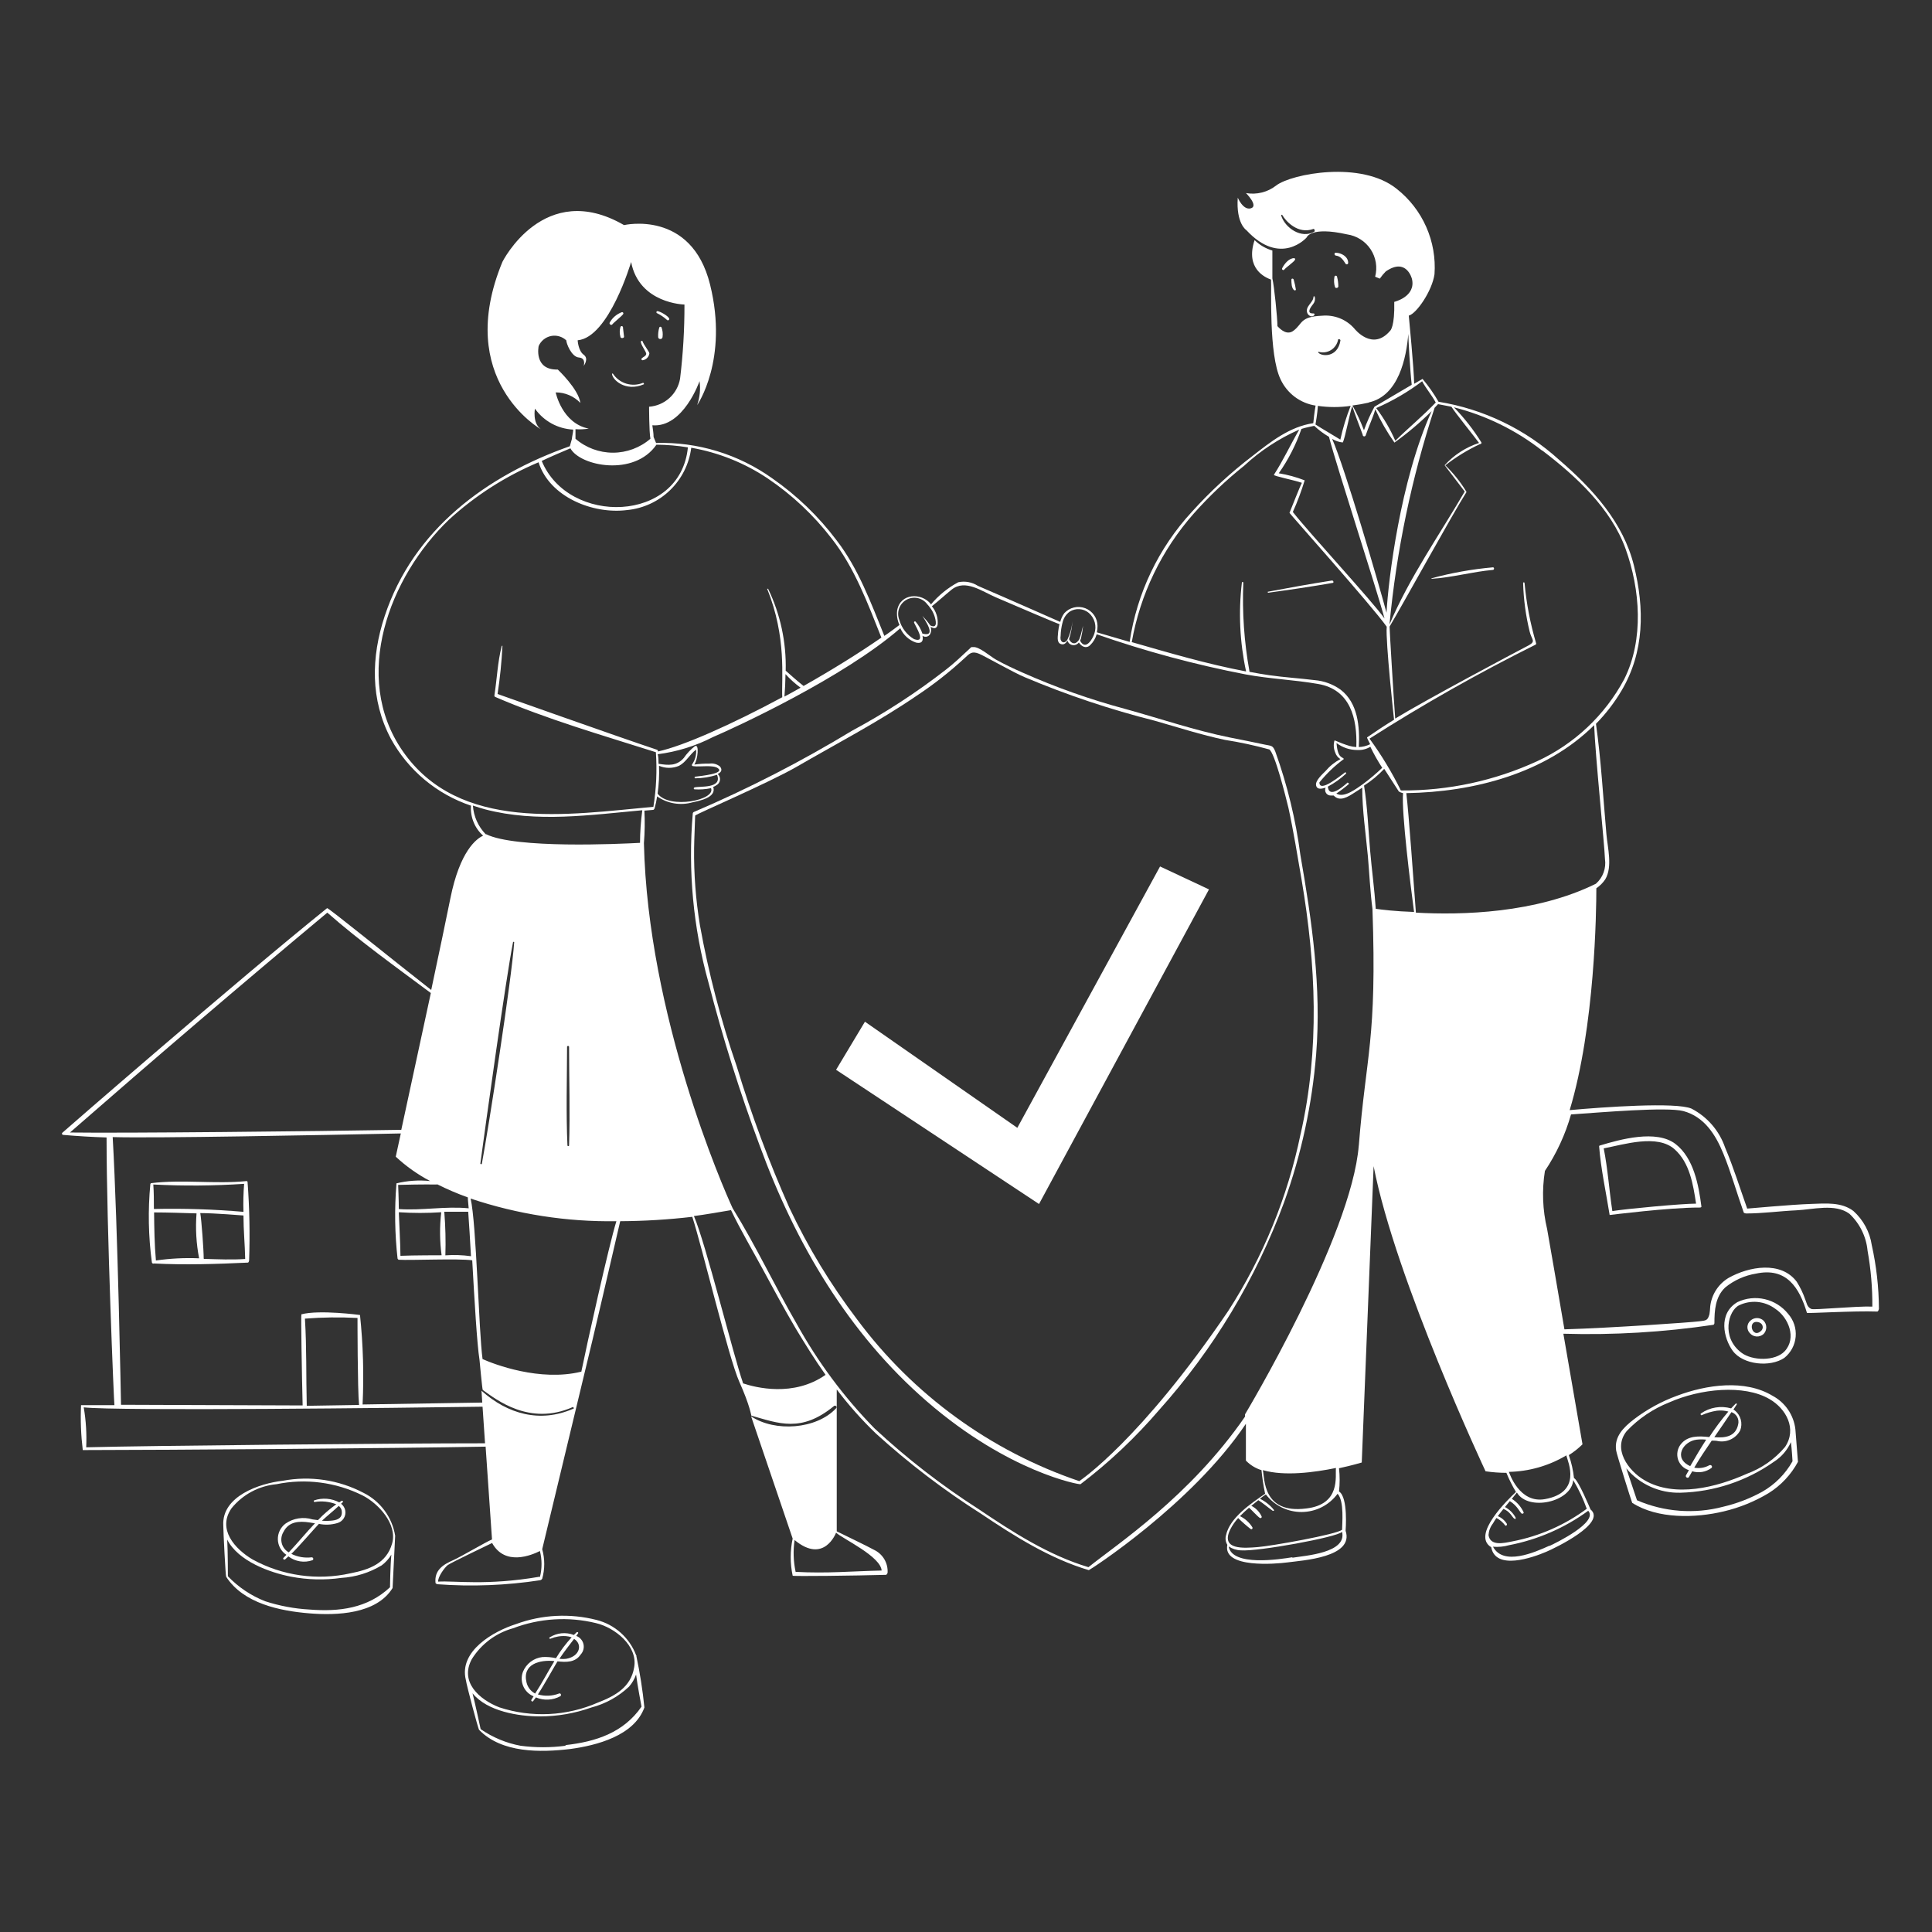 <svg width="113" height="113" viewBox="0 0 113 113" fill="none" xmlns="http://www.w3.org/2000/svg">
    <rect x="0" y="0" width="113" height="113" fill="#333333" stroke="none"/>
    <path d="M76.896 17.354C76.893 17.346 76.888 17.34 76.882 17.336C76.875 17.331 76.868 17.329 76.86 17.329C76.852 17.329 76.844 17.331 76.838 17.336C76.832 17.34 76.826 17.346 76.824 17.354C76.824 17.7 76.32 17.913 76.46 18.304C76.522 18.472 76.751 18.589 76.879 18.422C76.884 18.413 76.887 18.404 76.887 18.395C76.888 18.385 76.886 18.376 76.882 18.367C76.878 18.359 76.873 18.351 76.865 18.345C76.858 18.339 76.85 18.334 76.84 18.332H76.779C76.51 18.332 76.51 18.142 76.812 17.773C76.858 17.715 76.89 17.646 76.904 17.573C76.919 17.501 76.916 17.425 76.896 17.354ZM78.082 16.789C78.115 16.878 78.261 16.851 78.277 16.761C78.277 16.572 78.253 16.384 78.205 16.202C78.205 16.181 78.196 16.161 78.182 16.147C78.167 16.132 78.147 16.124 78.126 16.124C78.106 16.124 78.086 16.132 78.071 16.147C78.056 16.161 78.048 16.181 78.048 16.202C78.011 16.398 78.023 16.599 78.082 16.789ZM75.532 16.358C75.532 16.532 75.532 16.873 75.705 16.979C75.714 16.984 75.723 16.986 75.732 16.987C75.742 16.987 75.751 16.985 75.76 16.982C75.768 16.978 75.776 16.972 75.782 16.965C75.788 16.958 75.793 16.949 75.795 16.94C75.767 16.751 75.726 16.564 75.672 16.381C75.661 16.275 75.532 16.269 75.532 16.358ZM74.995 15.682C74.985 15.699 74.982 15.72 74.986 15.739C74.991 15.758 75.003 15.775 75.02 15.785C75.037 15.796 75.058 15.799 75.077 15.794C75.097 15.79 75.114 15.777 75.124 15.76C75.208 15.648 75.683 15.319 75.739 15.201C75.746 15.192 75.751 15.182 75.752 15.17C75.754 15.159 75.752 15.147 75.748 15.137C75.743 15.127 75.736 15.117 75.726 15.111C75.717 15.105 75.706 15.101 75.694 15.1C75.387 15.095 75.118 15.441 74.995 15.682ZM78.138 14.95C78.417 14.983 78.562 15.207 78.697 15.419C78.706 15.435 78.721 15.448 78.738 15.455C78.755 15.462 78.775 15.463 78.793 15.458C78.811 15.453 78.826 15.442 78.837 15.427C78.848 15.412 78.854 15.393 78.853 15.374C78.853 15.011 78.456 14.787 78.126 14.782C78.026 14.776 78.031 14.938 78.138 14.95ZM83.729 33.854C84.931 33.781 86.111 33.44 87.313 33.334C87.408 33.334 87.408 33.172 87.313 33.183C86.1 33.29 84.898 33.505 83.723 33.826L83.729 33.854ZM77.942 34.094C78.031 34.094 77.992 33.943 77.903 33.954C76.656 34.15 75.403 34.374 74.162 34.609C74.129 34.609 74.162 34.67 74.162 34.67C75.431 34.497 76.695 34.312 77.942 34.094ZM59.502 65.965L50.589 59.758L48.901 62.571L60.771 70.421L70.712 52.02L67.85 50.678L59.502 65.965Z" fill="white"/>
    <path d="M74.593 43.963C74.442 43.583 74.369 43.633 73.966 43.549C73.301 43.404 72.63 43.275 71.959 43.141C69.879 42.722 67.838 42.023 65.809 41.464C63.756 40.913 61.751 40.203 59.809 39.339C59.25 39.093 58.736 38.852 58.221 38.562C57.914 38.383 57.276 37.824 56.935 37.846C56.74 37.846 56.835 37.846 56.611 38.036C56.192 38.427 55.783 38.813 55.342 39.154C53.614 40.5 51.775 41.697 49.846 42.733C46.878 44.532 43.788 46.12 40.597 47.485C40.575 47.491 40.556 47.505 40.541 47.523C40.527 47.541 40.52 47.563 40.519 47.586C40.233 50.906 40.543 54.25 41.436 57.46C42.27 60.697 43.272 63.889 44.439 67.021C46.519 72.708 49.622 77.992 54.212 81.967C59.004 86.121 63.158 86.848 63.197 86.809C64.879 85.529 66.419 84.075 67.794 82.47C70.978 78.918 73.46 74.793 75.107 70.315C76.111 67.525 76.741 64.615 76.98 61.659C77.293 57.745 76.734 53.882 76.058 50.007C75.787 47.946 75.296 45.919 74.593 43.963ZM76.069 66.328C75.312 70.01 73.876 73.52 71.836 76.678C66.698 84.248 63.181 86.591 63.125 86.63C57.933 84.871 53.4 81.57 50.131 77.17C48.586 75.139 47.26 72.952 46.172 70.645C44.973 67.953 43.944 65.189 43.091 62.37C42.163 59.678 41.443 56.919 40.938 54.117C40.694 52.627 40.579 51.119 40.597 49.61C40.597 49.252 40.664 47.698 40.659 47.703C40.715 47.608 44.825 45.853 46.558 44.869C48.912 43.504 51.349 42.241 53.608 40.697C54.598 40.043 55.533 39.31 56.404 38.506C56.717 38.215 56.84 38.064 57.265 38.237C57.562 38.355 59.317 39.356 59.932 39.607C62.402 40.649 64.948 41.501 67.548 42.157C68.906 42.543 70.265 42.984 71.646 43.275C72.521 43.412 73.387 43.598 74.24 43.834C74.559 44.035 75.197 46.58 75.359 47.251C75.661 48.637 75.884 50.046 76.125 51.433C76.969 56.42 77.198 61.357 76.069 66.339V66.328ZM37.533 20.96C37.525 20.97 37.519 20.981 37.517 20.993C37.515 21.006 37.516 21.018 37.521 21.03C37.526 21.042 37.533 21.052 37.544 21.059C37.554 21.067 37.566 21.071 37.578 21.072C37.68 21.059 37.776 21.013 37.848 20.94C37.921 20.867 37.968 20.772 37.981 20.669C37.981 20.574 37.64 20.155 37.584 19.965C37.58 19.955 37.574 19.947 37.565 19.94C37.557 19.934 37.547 19.931 37.536 19.931C37.526 19.931 37.516 19.934 37.507 19.94C37.498 19.947 37.492 19.955 37.489 19.965C37.438 20.127 37.819 20.585 37.796 20.709C37.774 20.831 37.617 20.876 37.533 20.96ZM38.562 19.149C38.509 19.33 38.486 19.519 38.495 19.708C38.495 19.87 38.747 19.87 38.752 19.708C38.778 19.519 38.757 19.327 38.691 19.149C38.685 19.137 38.675 19.127 38.664 19.12C38.653 19.113 38.64 19.11 38.627 19.11C38.613 19.11 38.6 19.113 38.589 19.12C38.578 19.127 38.568 19.137 38.562 19.149ZM36.286 19.132C36.235 19.314 36.235 19.508 36.286 19.691C36.286 19.808 36.51 19.792 36.499 19.691C36.488 19.59 36.46 19.344 36.438 19.171C36.443 19.151 36.44 19.13 36.429 19.112C36.419 19.094 36.402 19.081 36.382 19.076C36.361 19.071 36.34 19.074 36.322 19.084C36.305 19.095 36.292 19.112 36.286 19.132ZM35.811 18.975C35.901 18.858 36.37 18.489 36.438 18.383C36.449 18.372 36.456 18.357 36.459 18.341C36.461 18.326 36.458 18.309 36.451 18.296C36.443 18.282 36.431 18.27 36.417 18.264C36.402 18.258 36.386 18.256 36.37 18.259C36.072 18.369 35.822 18.581 35.666 18.858C35.604 18.947 35.744 19.053 35.811 18.975ZM38.45 18.327C38.654 18.429 38.842 18.559 39.01 18.712C39.02 18.724 39.035 18.731 39.05 18.734C39.065 18.738 39.081 18.736 39.096 18.73C39.11 18.724 39.122 18.714 39.131 18.701C39.139 18.688 39.144 18.672 39.144 18.657C39.144 18.511 38.584 18.187 38.434 18.198C38.42 18.204 38.408 18.214 38.401 18.226C38.394 18.239 38.391 18.254 38.392 18.269C38.394 18.284 38.401 18.297 38.412 18.308C38.422 18.318 38.436 18.325 38.45 18.327ZM35.845 21.849H35.794C35.794 22.207 36.588 22.934 37.645 22.481C37.696 22.481 37.645 22.375 37.606 22.392C37.295 22.521 36.949 22.537 36.627 22.438C36.306 22.339 36.029 22.131 35.845 21.849ZM14.424 69.079C12.574 69.264 10.678 68.973 8.833 69.202C8.833 69.202 8.794 69.236 8.794 69.252C8.648 70.777 8.678 72.314 8.883 73.832C8.885 73.846 8.889 73.859 8.897 73.871C8.904 73.882 8.915 73.892 8.927 73.898C8.939 73.905 8.953 73.909 8.967 73.909C8.981 73.909 8.994 73.905 9.006 73.899C10.807 73.994 12.691 73.932 14.497 73.848C14.547 73.848 14.57 73.737 14.57 73.725C14.624 72.198 14.594 70.67 14.48 69.146C14.481 69.138 14.48 69.13 14.478 69.122C14.476 69.114 14.472 69.107 14.466 69.101C14.461 69.095 14.455 69.09 14.448 69.086C14.44 69.082 14.432 69.08 14.424 69.079ZM9.001 70.695C9.001 70.225 9.001 69.756 8.967 69.28C10.737 69.371 12.511 69.358 14.279 69.241C14.235 69.786 14.222 70.333 14.24 70.879C12.498 70.729 10.749 70.673 9.001 70.712V70.695ZM9.118 73.709C9.034 72.775 9.023 71.847 9.012 70.913C9.84 70.913 10.689 70.947 11.495 70.969C11.427 71.848 11.478 72.731 11.646 73.597C10.801 73.561 9.955 73.604 9.118 73.725V73.709ZM11.914 73.614C11.914 73.116 11.785 71.338 11.713 70.952C12.546 70.952 14.234 71.092 14.24 71.092C14.24 71.942 14.324 72.797 14.341 73.636C13.563 73.692 12.742 73.653 11.931 73.63L11.914 73.614Z" fill="white"/>
    <path d="M109.477 72.825C109.362 72.055 108.982 71.35 108.403 70.829C107.705 70.298 106.776 70.387 105.954 70.415C104.724 70.454 102.191 70.695 102.191 70.689C101.767 69.498 101.392 68.279 100.9 67.122C100.562 66.137 99.857 65.32 98.932 64.841C98.026 64.449 93.777 64.751 91.808 64.93C93.29 60.032 93.368 53.261 93.368 51.953C93.574 51.815 93.75 51.638 93.888 51.433C94.33 50.7 94.023 49.571 93.956 48.782C93.765 46.641 93.648 44.466 93.346 42.336C93.917 41.755 94.417 41.107 94.833 40.407C96.186 38.131 96.192 35.598 95.566 33.077C94.939 30.555 93.173 28.603 91.188 26.892C89.216 25.102 86.766 23.923 84.137 23.498C83.867 23.026 83.554 22.579 83.203 22.162L82.711 22.447C82.711 21.692 82.398 18.461 82.398 18.461C82.857 18.338 83.763 17.013 83.902 16.04C83.969 15.092 83.803 14.142 83.419 13.273C83.036 12.403 82.445 11.641 81.699 11.052C79.63 9.375 75.549 10.163 74.649 10.845C74.401 11.04 74.116 11.181 73.81 11.258C73.505 11.335 73.186 11.347 72.876 11.293C72.876 11.293 73.625 12.042 73.167 12.182C72.709 12.322 72.395 11.561 72.395 11.561C72.289 13.082 72.899 13.462 72.899 13.462C74.906 15.62 76.421 13.893 76.421 13.893C76.421 13.893 76.628 13.222 78.786 13.708C79.064 13.748 79.331 13.846 79.568 13.996C79.805 14.146 80.008 14.344 80.164 14.578C80.319 14.812 80.423 15.076 80.469 15.353C80.515 15.63 80.501 15.914 80.43 16.185L80.704 16.297C80.807 16.147 80.923 16.007 81.051 15.877C82.27 15.033 82.583 16.314 82.583 16.314C82.829 17.354 81.548 17.656 81.548 17.656C81.582 19.098 81.319 19.333 81.319 19.333C80.279 20.58 79.222 19.227 79.222 19.227C78.989 18.958 78.695 18.748 78.364 18.616C78.033 18.484 77.676 18.433 77.321 18.466C76.002 18.522 76.203 18.942 75.644 19.35C75.292 19.607 74.934 19.316 74.716 19.076C74.716 18.601 74.526 16.739 74.419 16.28V14.653C74.028 14.539 73.671 14.329 73.379 14.044C72.82 15.721 74.011 16.235 74.341 16.353C74.38 16.862 74.196 20.736 74.9 22.19C75.089 22.594 75.374 22.946 75.731 23.213C76.088 23.48 76.506 23.655 76.947 23.722C76.885 24.052 76.824 24.6 76.812 24.751C75.437 24.952 74.324 25.836 73.256 26.669C71.975 27.648 70.787 28.743 69.706 29.94C67.759 32.053 66.493 34.702 66.072 37.544L64.154 36.985C64.181 36.862 64.195 36.736 64.193 36.61C64.191 36.385 64.122 36.166 63.993 35.981C63.865 35.796 63.684 35.654 63.474 35.574C63.264 35.494 63.034 35.479 62.815 35.531C62.596 35.583 62.398 35.7 62.247 35.867C62.137 36.019 62.057 36.192 62.012 36.375C62.012 36.375 58.803 34.955 57.198 34.267C56.858 34.047 56.443 33.97 56.046 34.055C55.432 34.384 54.887 34.828 54.442 35.363V35.33C53.883 34.642 52.652 34.698 52.474 35.699C52.439 35.991 52.485 36.287 52.608 36.554C52.328 36.761 52.048 36.979 51.724 37.192C50.941 35.257 50.198 33.239 48.929 31.6C47.874 30.198 46.602 28.973 45.16 27.972C43.183 26.563 40.799 25.838 38.372 25.908L38.227 25.556C38.227 25.327 38.182 25.098 38.154 24.874C39.971 25.025 40.916 22.291 40.916 22.291C40.98 22.763 40.932 23.244 40.776 23.694C40.776 23.694 42.622 21.044 41.531 16.644C40.441 12.243 36.499 13.166 36.499 13.166C31.819 10.454 29.387 15.313 29.387 15.313C26.535 22.212 31.623 25.098 31.623 25.098C31.131 24.729 31.288 23.901 31.288 23.901C31.543 24.262 31.877 24.559 32.265 24.772C32.652 24.984 33.083 25.105 33.525 25.126C33.525 25.299 33.463 25.489 33.446 25.685L33.329 26.099C28.459 27.815 24.17 30.974 22.498 36.04C21.704 38.438 21.654 40.932 22.862 43.208C23.877 45.055 25.549 46.452 27.547 47.122C27.523 47.449 27.575 47.778 27.698 48.082C27.821 48.387 28.012 48.659 28.258 48.877C27.877 49.051 26.899 49.755 26.34 52.551C26.11 53.703 25.685 55.716 25.221 57.902C22.778 55.99 19.188 53.071 19.132 53.116C13.888 57.337 3.65 66.239 3.65 66.25C3.639 66.259 3.631 66.271 3.627 66.285C3.622 66.299 3.622 66.313 3.627 66.327C3.631 66.341 3.639 66.353 3.65 66.362C3.661 66.371 3.675 66.377 3.689 66.378C4.533 66.451 5.367 66.501 6.233 66.529C6.233 71.724 6.669 82.185 6.692 82.185H4.74C4.701 83.062 4.735 83.941 4.841 84.813C8.699 84.813 23.231 84.712 28.403 84.612C28.571 87.077 28.777 90.041 28.777 90.041C28.436 90.175 26.971 91.047 26.513 91.249C25.898 91.517 25.395 91.847 25.473 92.591C25.499 92.62 25.532 92.643 25.568 92.658C27.583 92.809 29.609 92.73 31.607 92.423C31.651 92.408 31.689 92.379 31.713 92.339C31.872 91.774 31.872 91.176 31.713 90.611L34.212 80.211C34.581 78.741 35.94 72.876 36.275 71.427C37.684 71.419 39.092 71.333 40.491 71.17C41.05 72.881 42.616 79.423 43.242 80.821C43.868 82.219 43.935 82.794 43.947 82.8C45.54 83.247 46.86 83.812 48.772 82.241C48.789 82.224 48.812 82.214 48.836 82.214C48.86 82.214 48.884 82.224 48.901 82.241C48.918 82.258 48.927 82.281 48.927 82.305C48.927 82.329 48.918 82.353 48.901 82.37C47.749 83.605 45.317 83.767 43.93 82.839L46.362 89.99C46.209 90.706 46.209 91.445 46.362 92.16C46.362 92.205 50.019 92.16 51.814 92.11C51.87 92.11 51.914 91.998 51.914 91.987C51.931 91.709 51.863 91.432 51.721 91.193C51.578 90.954 51.367 90.763 51.115 90.645C50.791 90.46 49.331 89.761 48.94 89.566V81.268C49.638 82.187 50.406 83.051 51.238 83.851C53.15 85.588 55.208 87.158 57.388 88.542C59.345 89.856 61.408 91.159 63.684 91.836C63.729 91.836 69.7 88 72.871 83.275V85.428C73.123 85.688 73.436 85.88 73.782 85.987C73.827 86.451 73.898 86.912 73.995 87.368C73.178 87.927 71.92 88.777 71.708 89.795C71.681 89.888 71.674 89.986 71.688 90.083C71.701 90.179 71.735 90.271 71.786 90.354C71.495 91.746 74.632 91.472 75.303 91.383C76.175 91.265 79.217 91.092 78.702 89.532C78.702 89.532 78.865 87.575 78.317 87.234C78.367 86.782 78.367 86.327 78.317 85.875C79.099 85.707 79.647 85.54 79.647 85.54L80.341 68.207C81.632 74.86 86.888 86.054 86.888 86.054C87.292 86.113 87.699 86.143 88.107 86.144C88.265 86.53 88.452 86.904 88.666 87.262C88.236 87.67 86.033 89.772 87.218 90.494C87.475 91.869 89.639 91.103 90.439 90.762C90.942 90.55 93.995 89.085 93.027 88.285C93.027 88.285 92.306 86.546 92.06 86.451C92.012 85.994 91.911 85.543 91.758 85.109C92.047 84.928 92.315 84.716 92.558 84.477C92.558 84.477 91.999 81.251 91.439 78.008C94.37 78.093 97.301 77.919 100.201 77.488C100.24 77.488 100.268 77.432 100.274 77.393C100.274 76.644 100.324 75.85 100.905 75.302C101.426 74.878 102.049 74.598 102.711 74.491C104.478 74.111 105.239 75.296 105.686 76.789C105.686 76.829 108.454 76.661 109.796 76.711C109.868 76.711 109.896 76.555 109.896 76.538C109.888 75.289 109.748 74.044 109.477 72.825ZM76.868 13.552C76.119 13.982 75.163 13.339 74.934 12.607C74.934 12.568 74.978 12.54 75.001 12.579C75.18 12.903 75.895 13.73 76.824 13.389C76.868 13.361 76.93 13.512 76.868 13.552ZM90.215 26.356C92.172 27.843 94.23 29.744 95.079 32.104C95.929 34.463 96.164 37.398 94.996 39.73C93.865 41.838 92.079 43.52 89.907 44.522C87.421 45.665 84.715 46.249 81.979 46.233C81.965 46.227 81.948 46.227 81.934 46.233C81.411 45.172 80.798 44.158 80.1 43.202C83.238 41.199 86.48 39.364 89.812 37.706C89.825 37.698 89.836 37.686 89.842 37.672C89.848 37.658 89.849 37.643 89.846 37.628C89.505 36.477 89.278 35.295 89.169 34.1C89.169 34.049 89.085 34.044 89.085 34.1C89.112 35.055 89.239 36.006 89.466 36.934C89.578 37.415 89.846 37.494 89.432 37.734C88.627 38.153 83.377 40.943 81.604 42.028C81.526 41.078 81.263 36.66 81.274 36.649C82.04 35.369 84.942 30.091 85.747 28.822C85.754 28.815 85.759 28.808 85.762 28.8C85.765 28.791 85.767 28.783 85.767 28.774C85.767 28.765 85.765 28.756 85.762 28.748C85.759 28.74 85.754 28.733 85.747 28.726C85.408 28.174 85.001 27.667 84.534 27.217C85.157 26.731 85.832 26.317 86.547 25.981C86.609 25.981 86.681 25.931 86.636 25.864C86.179 25.128 85.643 24.443 85.037 23.823C86.915 24.299 88.673 25.162 90.198 26.356H90.215ZM78.809 45.78C77.752 46.725 77.69 46.182 77.662 46.009C78.055 45.801 78.417 45.541 78.742 45.238C78.742 45.238 78.708 45.148 78.68 45.17C78.451 45.327 77.17 46.406 77.17 45.763C77.587 45.247 78.068 44.786 78.602 44.393C78.523 44.242 78.244 44.393 78.171 43.459C78.523 43.726 78.954 43.87 79.396 43.868C79.661 43.881 79.924 43.815 80.15 43.678C80.354 44.102 80.586 44.513 80.844 44.908C80.492 45.246 80.118 45.562 79.726 45.853C79.373 46.099 78.607 46.708 78.16 46.412C78.418 46.242 78.664 46.055 78.898 45.853C78.909 45.819 78.825 45.752 78.792 45.78H78.809ZM84.892 23.789C85.099 24.13 86.223 25.517 86.508 25.908C85.735 26.16 85.041 26.609 84.495 27.211L85.669 28.749C84.182 31.304 82.432 33.781 81.269 36.526C81.676 32.216 82.561 27.965 83.908 23.851L84.109 23.638L84.892 23.789ZM83.175 22.291C83.405 22.727 83.734 23.096 83.975 23.543C83.226 24.326 82.398 25.008 81.61 25.78C81.314 25.1 80.939 24.458 80.492 23.867C81.445 23.454 82.346 22.928 83.175 22.302V22.291ZM80.055 23.538C81.817 23.152 82.258 20.904 82.37 19.529C82.37 19.808 82.482 21.765 82.566 22.47C82.563 22.483 82.563 22.496 82.566 22.509L80.391 23.789C80.15 24.231 79.944 24.691 79.776 25.165C79.587 24.666 79.363 24.183 79.105 23.717C79.424 23.677 79.731 23.622 80.055 23.549V23.538ZM79.703 25.416C79.701 25.428 79.701 25.44 79.704 25.452C79.706 25.464 79.711 25.475 79.718 25.485C79.724 25.494 79.733 25.503 79.743 25.509C79.753 25.516 79.764 25.52 79.776 25.523C79.788 25.525 79.8 25.525 79.811 25.522C79.823 25.52 79.834 25.515 79.844 25.508C79.854 25.502 79.862 25.493 79.869 25.483C79.875 25.473 79.88 25.462 79.882 25.45C80.05 24.941 80.296 24.449 80.441 23.94C80.752 24.623 81.126 25.274 81.559 25.886C82.332 25.331 83.059 24.716 83.734 24.047C81.895 28.111 81.202 33.926 81.095 35.839C80.648 34.161 78.652 27.329 77.914 25.668C78.102 25.785 78.314 25.858 78.535 25.88C78.674 25.64 78.937 24.164 79.094 23.756C79.105 23.84 79.575 25.098 79.703 25.427V25.416ZM77.114 20.574C77.236 20.61 77.363 20.62 77.489 20.604C77.614 20.587 77.734 20.545 77.843 20.479C77.95 20.413 78.043 20.325 78.115 20.221C78.188 20.117 78.237 20 78.261 19.875C78.261 19.803 78.412 19.842 78.4 19.915C78.238 20.938 77.282 20.859 77.098 20.613C77.087 20.608 77.098 20.585 77.114 20.585V20.574ZM77.081 23.739C77.717 23.831 78.363 23.831 78.999 23.739C78.743 24.379 78.541 25.039 78.395 25.713C78.227 25.601 77.243 25.03 76.941 24.829C76.947 24.818 77.058 24.142 77.081 23.75V23.739ZM76.868 24.907C77.131 25.153 77.419 25.369 77.73 25.55C78.216 27.412 80.525 34.463 80.978 36.174C80.279 35.179 76.55 31.142 75.616 29.945C75.886 29.344 76.118 28.726 76.309 28.095C75.82 27.905 75.312 27.766 74.794 27.681C75.355 26.882 75.801 26.009 76.119 25.087C76.348 25.008 76.868 24.907 76.868 24.907ZM66.195 37.555C66.688 34.762 67.944 32.16 69.823 30.035C70.725 29.021 71.71 28.086 72.77 27.239C73.719 26.361 74.807 25.646 75.991 25.126C75.504 25.959 75.04 26.954 74.509 27.77C74.464 27.843 75.666 28.072 76.147 28.24C76.041 28.419 75.56 29.66 75.42 29.996C75.42 30.035 80.229 35.419 81.107 36.655C81.034 37.516 81.532 42.09 81.537 42.095C81.017 42.414 80.464 42.777 79.966 43.124C79.921 43.124 80.089 43.42 80.139 43.527C79.932 43.63 79.705 43.687 79.474 43.694C79.535 42.503 79.429 41.122 78.412 40.34C77.965 40.018 77.439 39.825 76.891 39.78C76.002 39.669 75.113 39.618 74.224 39.49C73.844 39.434 73.458 39.367 73.078 39.294V39.261C72.769 37.551 72.649 35.813 72.72 34.077C72.72 34.033 72.647 34.016 72.636 34.077C72.43 35.81 72.513 37.566 72.882 39.272C70.606 38.841 68.409 38.193 66.172 37.55L66.195 37.555ZM62.141 36.437C62.194 36.172 62.343 35.937 62.56 35.777C62.73 35.668 62.929 35.616 63.13 35.628C63.331 35.64 63.523 35.716 63.678 35.844C63.849 35.99 63.971 36.184 64.03 36.4C64.089 36.616 64.081 36.846 64.008 37.057C63.93 37.32 63.511 38.097 63.175 37.477C63.195 37.431 63.212 37.385 63.226 37.337C63.28 37.095 63.321 36.851 63.349 36.605C63.282 36.828 63.242 37.069 63.164 37.287C63.147 37.356 63.115 37.421 63.07 37.477C63.026 37.532 62.97 37.578 62.907 37.611C62.728 37.672 62.594 37.533 62.527 37.382C62.635 37.046 62.7 36.699 62.722 36.347C62.69 36.716 62.592 37.076 62.432 37.41C62.32 37.611 62.107 37.633 62.035 37.41C62.021 37.334 62.021 37.256 62.035 37.181C62.042 36.928 62.078 36.676 62.141 36.431V36.437ZM54.212 35.319C54.263 35.369 54.307 35.425 54.358 35.486C54.358 35.495 54.361 35.503 54.366 35.51C54.371 35.517 54.378 35.522 54.386 35.525C54.503 35.675 54.593 35.843 54.654 36.023C54.727 36.247 54.878 36.8 54.414 36.582C54.274 36.384 54.118 36.197 53.95 36.023C53.916 36.023 53.95 36.023 53.95 36.023C54.05 36.202 54.85 37.303 53.95 37.057C53.864 36.798 53.727 36.559 53.547 36.353C53.537 36.346 53.525 36.342 53.513 36.343C53.501 36.343 53.489 36.347 53.48 36.355C53.47 36.363 53.464 36.373 53.461 36.385C53.458 36.397 53.459 36.409 53.463 36.42C53.575 36.677 54.201 37.639 53.463 37.382C53.043 37.134 52.734 36.733 52.602 36.264C52.516 36.053 52.509 35.82 52.581 35.605C52.654 35.39 52.801 35.208 52.996 35.092C53.192 34.977 53.422 34.936 53.645 34.976C53.869 35.017 54.07 35.136 54.212 35.313V35.319ZM32.501 22.951C32.771 22.95 33.038 23.004 33.286 23.11C33.534 23.215 33.758 23.37 33.944 23.566C33.843 22.761 32.624 21.614 32.624 21.614C31.198 21.648 31.506 20.239 31.506 20.239C31.57 20.09 31.67 19.959 31.795 19.858C31.921 19.756 32.069 19.686 32.228 19.653C32.387 19.621 32.551 19.627 32.706 19.672C32.862 19.716 33.005 19.797 33.122 19.909C33.122 20.082 33.424 20.876 33.86 20.91C34.296 20.943 34.139 21.402 34.139 21.402C34.139 21.402 34.464 20.982 34.139 20.748C33.815 20.513 33.787 19.903 33.787 19.903C35.621 19.736 36.913 15.324 36.913 15.324C37.383 17.767 40.033 17.812 40.033 17.812C40.037 19.262 39.951 20.712 39.776 22.151C39.7 22.587 39.48 22.985 39.152 23.282C38.823 23.579 38.405 23.757 37.964 23.789C37.964 23.789 37.964 25.254 38.042 25.662C37.433 26.188 36.655 26.477 35.85 26.477C35.046 26.477 34.268 26.188 33.659 25.662V25.103C33.918 25.121 34.179 25.11 34.436 25.07C32.87 24.762 32.501 22.951 32.501 22.951ZM33.362 26.221C33.922 27.262 37.092 27.899 38.395 26.009C39.011 26.013 39.626 26.065 40.234 26.166C39.803 30.599 33.245 30.756 31.685 26.959C32.227 26.702 32.792 26.462 33.362 26.221ZM23.544 43.918C20.553 39.579 22.767 33.736 26.261 30.393C27.803 28.982 29.575 27.848 31.5 27.038C32.138 29.067 34.671 30.085 36.667 29.834C37.615 29.744 38.505 29.335 39.189 28.672C39.873 28.009 40.311 27.133 40.43 26.188C42.03 26.467 43.553 27.079 44.903 27.983C46.323 28.941 47.58 30.121 48.627 31.477C49.98 33.194 50.746 35.274 51.551 37.292C50.203 38.226 48.621 39.205 47 40.121C46.72 39.909 46.083 39.344 45.954 39.227C45.997 37.571 45.644 35.928 44.925 34.435H44.869C46.021 37.281 45.702 39.663 45.753 40.781C42.8 42.369 39.949 43.639 38.484 43.952C38.484 43.952 38.484 43.868 38.439 43.856C36.096 43.079 29.113 40.591 29.102 40.591C29.246 39.656 29.341 38.713 29.387 37.768C29.387 37.768 29.342 37.768 29.342 37.801C29.102 38.724 29.068 39.724 28.917 40.669C28.914 40.687 28.917 40.704 28.924 40.72C28.93 40.736 28.942 40.749 28.956 40.759C31.998 42.073 35.208 42.995 38.361 43.996C38.435 45.063 38.386 46.134 38.216 47.189C33.256 47.642 26.843 48.699 23.544 43.918ZM46.826 40.222C46.513 40.401 46.194 40.574 45.881 40.742C45.915 40.323 45.937 39.881 45.943 39.428C46.209 39.723 46.505 39.989 46.826 40.222ZM38.545 44.79C38.731 44.869 38.931 44.91 39.133 44.91C39.334 44.91 39.534 44.869 39.72 44.79C40.133 44.572 40.34 44.119 40.715 43.845C40.739 44.151 40.656 44.456 40.48 44.706C40.441 44.757 40.48 44.818 40.558 44.813C40.939 44.868 41.727 44.718 42.001 44.941C42.387 45.249 41.011 45.383 40.659 45.428C40.603 45.428 40.62 45.517 40.659 45.523C41.094 45.52 41.526 45.45 41.939 45.316C42.269 46.154 40.877 45.964 40.614 46.059C40.603 46.063 40.593 46.07 40.586 46.08C40.58 46.089 40.576 46.101 40.576 46.113C40.576 46.124 40.58 46.136 40.586 46.145C40.593 46.155 40.603 46.162 40.614 46.166C40.94 46.188 41.267 46.165 41.587 46.099C41.883 46.798 39.149 47.346 38.462 46.417C38.538 45.879 38.566 45.334 38.545 44.79ZM30.008 55.101C30.008 55.067 30.08 55.101 30.075 55.101C29.935 57.225 28.593 65.87 28.185 68.056C28.185 68.117 28.084 68.089 28.095 68.056C28.386 65.897 29.583 57.248 30.008 55.101ZM25.562 69.263C26.147 69.556 26.748 69.814 27.363 70.035C27.363 70.197 27.396 70.421 27.413 70.672C26.026 70.538 24.707 70.812 23.326 70.717C23.326 70.22 23.287 69.303 23.287 69.303C23.661 69.291 24.718 69.269 25.562 69.28V69.263ZM25.971 70.874H27.385C27.436 71.55 27.491 72.478 27.547 73.474C27.051 73.404 26.549 73.387 26.049 73.423C26.076 72.579 26.055 71.733 25.987 70.891L25.971 70.874ZM25.831 73.418C25.769 73.418 24.153 73.418 23.421 73.451C23.421 72.78 23.326 71.081 23.326 70.902C24.152 70.957 24.982 70.957 25.808 70.902C25.709 71.744 25.717 72.595 25.831 73.435V73.418ZM4.092 66.239C9.124 61.844 14 57.673 19.144 53.379C21.05 55.056 23.153 56.554 25.199 58.081C24.567 61.016 23.874 64.231 23.471 66.082C18.322 66.171 7.24 66.283 4.092 66.239ZM5.042 84.651C5.078 83.869 5.029 83.085 4.897 82.314C6.77 82.537 23.605 82.347 28.224 82.275C28.258 82.834 28.313 83.588 28.369 84.416C23.192 84.416 8.856 84.55 5.042 84.651ZM17.835 77.125C18.858 77.045 19.886 77.032 20.91 77.086C20.91 77.086 20.91 81.268 21 82.174L17.942 82.224C17.897 80.474 17.942 78.864 17.835 77.125ZM31.556 92.221C28.448 92.753 26.608 92.445 25.63 92.507C25.59 92.255 26.004 91.679 26.189 91.539C26.373 91.4 28.783 90.248 28.783 90.248C29.538 91.618 31.098 90.958 31.579 90.717C31.705 91.218 31.705 91.743 31.579 92.244L31.556 92.221ZM33.519 82.397C31.596 83.242 29.689 82.711 28.162 81.341L28.207 82.034L21.207 82.146C21.29 80.4 21.239 78.65 21.056 76.912C21.056 76.912 18.685 76.594 17.628 76.873C17.595 76.873 17.656 80.452 17.701 82.202L7.078 82.163C7.078 82.163 6.887 71.701 6.591 66.507C8.973 66.58 18.584 66.395 23.443 66.294L23.147 67.653C23.752 68.216 24.429 68.695 25.16 69.079C24.499 69.009 23.831 69.055 23.186 69.213C23.183 69.226 23.183 69.24 23.186 69.252C23.069 70.705 23.091 72.165 23.253 73.614C23.253 73.614 23.292 73.681 23.32 73.681C24.014 73.725 26.804 73.597 27.62 73.714C27.749 76.023 27.9 78.635 28.045 79.529C28.045 79.529 28.207 81.279 28.235 81.296C29.023 81.855 30.969 83.415 33.491 82.302C33.541 82.263 33.592 82.392 33.519 82.42V82.397ZM33.994 80.228C31.579 80.821 28.895 79.792 28.224 79.49C28 77.857 27.866 71.556 27.525 70.102C30.272 71.023 33.155 71.471 36.052 71.427C35.616 72.825 34.302 78.735 33.994 80.262V80.228ZM33.167 61.218C33.17 61.205 33.178 61.194 33.189 61.186C33.2 61.179 33.212 61.174 33.225 61.174C33.239 61.174 33.251 61.179 33.262 61.186C33.272 61.194 33.28 61.205 33.284 61.218C33.284 63.141 33.346 65.07 33.284 66.993C33.284 67.049 33.195 67.049 33.189 66.993C33.105 65.098 33.161 63.169 33.167 61.251V61.218ZM37.433 49.297C36.18 49.364 30.164 49.644 28.436 48.794H28.408C27.968 48.341 27.703 47.746 27.659 47.116C27.894 47.2 28.14 47.273 28.381 47.34C31.394 48.128 34.531 47.664 37.567 47.39C37.481 48.032 37.436 48.678 37.433 49.325V49.297ZM43.455 80.882C42.895 79.278 41.263 72.674 40.586 71.125C41.145 71.058 42.336 70.851 42.756 70.779C43.315 71.947 43.986 73.077 44.601 74.212C45.216 75.347 45.87 76.566 46.547 77.712C47.106 78.635 47.665 79.54 48.286 80.413C46.413 81.727 44.193 81.156 43.455 80.91V80.882ZM51.568 91.858C49.795 91.897 48.386 92.037 46.535 91.936C46.404 91.324 46.383 90.694 46.474 90.074C48.207 91.511 48.901 89.644 48.901 89.644C49.286 90.002 51.551 91.047 51.568 91.886V91.858ZM73.866 85.987C75.124 86.356 76.896 86.116 78.138 85.859C78.082 86.323 78.445 87.994 76.393 88.229C73.832 88.559 73.978 86.451 73.866 86.015V85.987ZM75.588 91.081C74.878 91.198 72.06 91.64 71.864 90.449C72.076 90.591 72.325 90.671 72.58 90.678C73.553 90.757 78.233 89.907 78.496 89.594C78.792 90.829 76.354 90.986 75.588 91.109V91.081ZM78.496 89.471C78.199 89.745 74.352 90.427 73.558 90.488C72.764 90.55 71.367 90.673 71.954 89.459C72.077 89.216 72.233 88.99 72.418 88.788C72.649 89.017 72.893 89.232 73.15 89.431C73.217 89.476 73.284 89.398 73.251 89.331C73.075 89.048 72.823 88.821 72.524 88.677C72.686 88.509 72.871 88.341 73.055 88.184C73.167 88.274 73.564 88.71 73.687 88.783C73.7 88.79 73.714 88.793 73.729 88.793C73.743 88.791 73.757 88.786 73.769 88.777C73.78 88.768 73.789 88.756 73.793 88.742C73.797 88.728 73.797 88.713 73.793 88.699C73.669 88.427 73.456 88.206 73.189 88.073L73.597 87.743C73.894 87.933 74.157 88.168 74.447 88.369C74.487 88.369 74.537 88.369 74.509 88.313C74.288 88.037 74.01 87.814 73.692 87.659C73.803 87.569 73.919 87.485 74.039 87.407C74.287 87.73 74.606 87.991 74.971 88.17C75.337 88.348 75.739 88.439 76.146 88.435C76.552 88.431 76.953 88.333 77.315 88.148C77.677 87.963 77.991 87.696 78.233 87.368C78.635 87.793 78.496 89.135 78.496 89.499V89.471ZM79.474 66.988C79.049 72.339 72.82 82.722 72.82 82.722V82.856C69.6 87.53 65.322 90.326 63.662 91.662C61.325 90.963 59.222 89.605 57.215 88.252C55.055 86.868 53.025 85.293 51.148 83.544C49.363 81.719 47.832 79.661 46.597 77.427C45.3 75.19 44.204 72.853 42.851 70.667C42.292 69.47 37.891 59.395 37.662 49.314C37.713 48.681 37.722 48.046 37.69 47.413L38.216 47.368C38.25 47.346 38.276 47.312 38.288 47.273C38.351 47.045 38.4 46.813 38.434 46.58C38.732 46.788 39.073 46.927 39.432 46.987C39.791 47.047 40.158 47.026 40.508 46.926C40.916 46.837 41.923 46.647 41.716 46.026C41.779 46.002 41.839 45.97 41.895 45.931C41.953 45.901 42.003 45.858 42.041 45.804C42.079 45.75 42.103 45.688 42.111 45.623C42.119 45.558 42.111 45.492 42.088 45.431C42.065 45.369 42.028 45.315 41.979 45.271C42.18 45.17 42.269 45.031 42.113 44.835C42.029 44.765 41.931 44.714 41.826 44.684C41.721 44.654 41.611 44.647 41.503 44.662C41.204 44.658 40.905 44.676 40.609 44.718C40.81 44.438 40.916 43.476 40.642 43.644C40.392 43.838 40.173 44.07 39.994 44.332C39.574 44.813 39.088 44.762 38.517 44.673C38.517 44.477 38.517 44.282 38.467 44.114C39.593 43.971 40.685 43.632 41.693 43.113C43.002 42.554 49.348 39.63 52.658 36.744C52.745 36.94 52.871 37.115 53.029 37.26C53.187 37.404 53.373 37.514 53.575 37.583C53.944 37.667 54.011 37.455 53.955 37.186C53.995 37.215 54.041 37.234 54.09 37.241C54.139 37.248 54.188 37.244 54.235 37.228C54.281 37.212 54.323 37.185 54.357 37.15C54.392 37.114 54.416 37.071 54.43 37.024C54.472 36.908 54.472 36.782 54.43 36.666C54.632 36.772 54.777 36.789 54.839 36.549C54.859 36.354 54.84 36.157 54.782 35.969C54.725 35.782 54.63 35.608 54.503 35.458C54.9 35.145 55.269 34.804 55.66 34.486C56.46 33.848 57.439 34.592 58.238 34.933C59.457 35.458 61.951 36.526 61.968 36.504C61.932 36.653 61.906 36.804 61.889 36.957C61.889 37.164 61.772 37.561 62.04 37.667C62.214 37.734 62.342 37.633 62.432 37.466C62.448 37.521 62.477 37.572 62.516 37.615C62.555 37.658 62.604 37.691 62.658 37.711C62.712 37.732 62.771 37.739 62.828 37.734C62.886 37.728 62.942 37.709 62.991 37.678C63.033 37.651 63.071 37.617 63.103 37.578C63.254 37.824 63.533 37.958 63.762 37.734C63.944 37.559 64.075 37.339 64.143 37.097C66.985 38.09 69.897 38.875 72.854 39.445C74.257 39.708 75.689 39.758 77.092 40.004C78.982 40.323 79.39 42.028 79.329 43.694C79.192 43.687 79.057 43.664 78.926 43.627C78.637 43.538 78.353 43.431 78.076 43.309C78.076 43.309 78.043 43.309 78.043 43.342C77.986 43.563 78.004 43.797 78.093 44.008C78.143 44.172 78.253 44.311 78.4 44.399C78.069 44.572 77.775 44.807 77.534 45.092C77.372 45.26 76.919 45.651 76.975 45.931C77.031 46.211 77.321 46.132 77.534 46.071C77.511 46.121 77.501 46.175 77.506 46.23C77.51 46.285 77.528 46.337 77.558 46.383C77.588 46.429 77.63 46.467 77.678 46.492C77.727 46.517 77.781 46.53 77.836 46.529H78.009C78.356 46.921 78.859 46.596 79.211 46.367L79.675 46.071C79.675 47.407 79.882 48.749 80.005 50.08C80.095 51.103 80.139 52.143 80.273 53.166C80.542 60.849 79.893 61.676 79.474 67.016V66.988ZM80.464 53.127C80.391 52.009 80.234 50.89 80.139 49.772C80.028 48.503 79.983 47.206 79.781 45.948C80.213 45.671 80.61 45.343 80.961 44.969C81.246 45.422 81.548 45.864 81.817 46.294C81.892 46.341 81.976 46.373 82.063 46.389C81.962 47.508 82.504 51.807 82.706 53.339C81.621 53.306 80.816 53.205 80.464 53.155V53.127ZM82.812 53.351C82.695 51.796 82.393 47.508 82.253 46.389C86.2 46.328 90.394 45.238 93.24 42.414C93.301 44.158 93.844 49.381 93.872 50.242C93.912 50.508 93.884 50.781 93.791 51.034C93.699 51.287 93.543 51.513 93.34 51.69C89.818 53.423 85.501 53.529 82.812 53.379V53.351ZM90.64 90.399C89.74 90.807 87.928 91.601 87.324 90.466C87.64 90.493 87.958 90.463 88.263 90.376C89.936 90.054 91.517 89.367 92.893 88.363C93.503 89.029 90.992 90.253 90.612 90.427L90.64 90.399ZM92.837 88.224C91.543 89.19 90.046 89.849 88.459 90.153C87.962 90.253 87.162 90.449 87.061 89.784C87.078 89.537 87.167 89.302 87.319 89.107C87.38 88.995 87.453 88.889 87.525 88.783C87.727 88.89 87.903 89.041 88.04 89.225C88.101 89.269 88.157 89.185 88.135 89.129C88.011 88.926 87.825 88.767 87.604 88.677C87.71 88.531 87.822 88.391 87.934 88.252C88.331 88.414 88.437 88.727 88.554 88.811C88.672 88.895 88.655 88.811 88.638 88.749C88.497 88.492 88.283 88.281 88.023 88.145L88.308 87.799C88.733 88.061 88.867 88.403 88.99 88.52C89.041 88.559 89.141 88.52 89.113 88.447C88.964 88.126 88.725 87.854 88.426 87.665L88.722 87.296C89.382 88.414 91.92 87.855 92.015 86.569C92.334 87.102 92.6 87.666 92.809 88.252L92.837 88.224ZM91.607 85.115C91.719 85.529 92.53 87.29 90.366 87.681C88.862 87.955 88.286 86.16 88.252 86.088C89.424 86.064 90.57 85.739 91.579 85.143L91.607 85.115ZM105.943 76.56C105.68 76.443 105.68 76.219 105.585 76.001C105.46 75.638 105.293 75.291 105.088 74.967C104.165 73.737 102.292 74.072 101.101 74.743C100.805 74.921 100.554 75.165 100.367 75.456C100.181 75.747 100.065 76.077 100.028 76.42C100.021 76.57 100.006 76.719 99.983 76.868C99.877 77.242 99.793 77.231 99.39 77.281C98.87 77.349 94.162 77.673 91.501 77.751C91.082 75.302 90.668 72.876 90.489 71.886C90.223 70.772 90.179 69.617 90.36 68.486C91.038 67.471 91.554 66.356 91.887 65.182C93.626 65.064 97.478 64.729 98.462 64.986C99.687 65.322 100.341 66.362 100.794 67.469C101.247 68.576 101.593 69.806 101.985 70.907C101.985 70.952 102.102 70.974 102.119 70.974C103.092 70.974 104.087 70.835 105.06 70.79C106.033 70.745 107.341 70.376 108.169 70.991C108.774 71.557 109.152 72.325 109.231 73.149C109.425 74.229 109.518 75.324 109.511 76.42C108.526 76.387 106.1 76.633 105.943 76.56Z" fill="white"/>
    <path d="M104.361 79.423C104.55 79.272 104.707 79.084 104.821 78.871C104.936 78.658 105.005 78.423 105.026 78.182C105.047 77.941 105.019 77.698 104.943 77.468C104.867 77.239 104.745 77.027 104.585 76.845C104.24 76.414 103.76 76.112 103.222 75.987C102.685 75.862 102.121 75.922 101.621 76.158C100.469 76.84 100.816 78.277 101.342 79.004C101.946 79.831 103.533 79.982 104.361 79.423ZM101.711 76.348C102.047 76.184 102.422 76.116 102.795 76.15C103.167 76.185 103.523 76.321 103.824 76.543C104.607 77.052 105.099 78.26 104.383 79.032C103.824 79.63 102.471 79.591 101.85 79.115C100.654 78.215 101.09 76.65 101.711 76.348Z" fill="white"/>
    <path d="M103.148 78.025C103.25 77.921 103.307 77.78 103.307 77.634C103.307 77.487 103.25 77.347 103.148 77.242C103.044 77.145 102.907 77.091 102.765 77.091C102.622 77.091 102.485 77.145 102.382 77.242C102.329 77.286 102.286 77.34 102.256 77.401C102.225 77.462 102.208 77.529 102.204 77.597C102.2 77.665 102.211 77.734 102.235 77.798C102.258 77.862 102.295 77.92 102.342 77.969C102.391 78.027 102.45 78.075 102.517 78.109C102.584 78.143 102.658 78.164 102.733 78.169C102.808 78.174 102.884 78.164 102.955 78.139C103.026 78.115 103.092 78.076 103.148 78.025ZM102.918 77.36C102.96 77.376 102.998 77.402 103.028 77.436C103.058 77.469 103.08 77.51 103.091 77.553C103.103 77.597 103.104 77.643 103.094 77.687C103.084 77.731 103.064 77.772 103.036 77.807C102.471 78.405 102.141 77.103 102.907 77.349L102.918 77.36ZM97.998 66.91C96.88 66.049 94.766 66.641 93.575 66.999C93.563 67 93.552 67.006 93.543 67.016C93.535 67.025 93.53 67.037 93.531 67.049C93.631 68.363 93.939 69.761 94.146 71.064C94.146 71.064 97.651 70.622 99.39 70.628C99.435 70.628 99.519 70.628 99.513 70.566C99.351 69.314 99.066 67.737 97.998 66.91ZM94.302 70.823C94.118 69.616 94.039 68.369 93.799 67.167C94.979 66.943 96.936 66.311 97.948 67.223C98.831 68.011 99.032 69.286 99.2 70.399C98.384 70.399 95.118 70.701 94.302 70.835V70.823ZM103.673 81.637C102.052 80.659 99.804 80.989 98.082 81.637C97.176 81.968 96.326 82.433 95.56 83.018C94.962 83.482 94.403 84.025 94.526 84.835C94.526 84.958 95.448 87.894 95.465 87.899C96.958 88.856 99.172 88.794 100.827 88.397C101.747 88.18 102.628 87.821 103.438 87.335C104.163 86.884 104.756 86.252 105.16 85.501C105.16 85.501 105.015 83.639 105.009 83.594C104.962 83.184 104.815 82.792 104.583 82.451C104.35 82.11 104.038 81.831 103.673 81.637ZM95.146 83.7C95.844 82.967 96.693 82.395 97.635 82.023C99.435 81.223 102.007 80.955 103.5 81.833C104.467 82.392 105.116 83.572 104.406 84.629C103.81 85.338 103.039 85.88 102.169 86.2C100.408 86.988 97.964 87.62 96.181 86.574C95.225 86.015 94.302 84.735 95.146 83.7ZM103.069 87.251C102.349 87.647 101.578 87.942 100.777 88.129C99.104 88.569 97.332 88.435 95.745 87.748C95.745 87.748 95.325 86.496 95.118 85.881C95.504 86.342 95.989 86.71 96.537 86.957C97.085 87.204 97.682 87.323 98.283 87.307C100.247 87.257 102.151 86.626 103.757 85.495C104.192 85.218 104.536 84.819 104.747 84.349C104.797 84.707 104.842 85.439 104.842 85.467C104.424 86.212 103.811 86.828 103.069 87.251Z" fill="white"/>
    <path d="M98.781 85.987L98.613 86.284C98.552 86.395 98.725 86.496 98.786 86.384L98.976 86.054C99.165 86.111 99.364 86.123 99.558 86.091C99.752 86.058 99.936 85.98 100.095 85.864C100.19 85.791 100.095 85.646 99.972 85.702C99.705 85.851 99.394 85.9 99.094 85.842C99.418 85.283 99.765 84.774 100.117 84.26C100.246 84.26 100.374 84.26 100.508 84.293C100.76 84.333 101.018 84.293 101.246 84.18C101.475 84.067 101.662 83.886 101.783 83.661C101.86 83.459 101.871 83.238 101.815 83.029C101.758 82.82 101.638 82.635 101.47 82.498L101.386 82.442L101.576 82.151C101.58 82.147 101.582 82.143 101.584 82.138C101.585 82.133 101.586 82.128 101.585 82.122C101.585 82.117 101.583 82.112 101.581 82.108C101.578 82.103 101.575 82.099 101.571 82.096C101.567 82.092 101.562 82.09 101.557 82.088C101.552 82.087 101.547 82.086 101.542 82.087C101.536 82.087 101.531 82.089 101.527 82.091C101.522 82.094 101.518 82.097 101.515 82.101C101.425 82.191 101.336 82.28 101.252 82.375C100.954 82.29 100.641 82.273 100.335 82.324C100.03 82.375 99.739 82.494 99.485 82.671C99.435 82.705 99.485 82.794 99.53 82.772C99.814 82.643 100.116 82.555 100.425 82.509C100.648 82.483 100.874 82.5 101.09 82.56C100.685 83.033 100.312 83.531 99.972 84.053C99.385 83.991 98.708 83.946 98.294 84.489C98.201 84.612 98.139 84.756 98.114 84.909C98.088 85.061 98.1 85.218 98.147 85.365C98.195 85.512 98.278 85.645 98.388 85.753C98.498 85.862 98.633 85.942 98.781 85.987ZM101.269 82.593C101.41 82.641 101.529 82.739 101.603 82.869C101.676 82.999 101.699 83.152 101.666 83.298C101.52 84.047 100.872 84.109 100.268 84.058C100.604 83.572 100.939 83.085 101.269 82.593ZM99.234 84.204C99.419 84.183 99.607 84.183 99.793 84.204C99.463 84.712 99.155 85.238 98.859 85.752C97.841 85.294 98.434 84.299 99.234 84.204ZM37.209 96.818C37.019 96.312 36.708 95.859 36.305 95.499C35.902 95.139 35.418 94.882 34.894 94.749C33.337 94.351 31.695 94.435 30.186 94.989C28.878 95.403 26.832 96.56 27.245 98.249C27.296 98.607 27.983 101.179 28.023 101.179C29.353 102.543 31.612 102.504 33.351 102.297C34.894 102.09 37.086 101.525 37.69 99.87C37.589 98.86 37.432 97.856 37.22 96.862C37.223 96.859 37.225 96.855 37.227 96.85C37.228 96.846 37.228 96.841 37.227 96.837C37.225 96.833 37.223 96.829 37.22 96.825C37.217 96.822 37.213 96.819 37.209 96.818ZM27.598 97.036C28.147 96.155 29.007 95.513 30.008 95.235C31.556 94.647 33.246 94.541 34.855 94.933C35.94 95.185 37.315 96.253 37.092 97.516C36.902 98.685 35.973 99.194 34.973 99.58C33.149 100.379 31.095 100.479 29.202 99.859C28.028 99.401 26.871 98.372 27.598 97.036ZM33.077 102.107C32.205 102.222 31.321 102.222 30.449 102.107C29.61 101.952 28.813 101.62 28.112 101.134C28.112 101.134 27.81 99.714 27.637 99.037C28.498 100.105 30.36 100.39 31.579 100.39C32.604 100.389 33.621 100.213 34.587 99.87C35.411 99.655 36.169 99.236 36.79 98.651C36.972 98.444 37.113 98.203 37.203 97.941C37.282 98.573 37.522 99.82 37.522 99.82C36.471 101.341 34.85 101.872 33.077 102.068V102.107Z" fill="white"/>
    <path d="M31.21 99.216L31.081 99.418C31.042 99.479 31.137 99.557 31.182 99.496L31.344 99.278C31.571 99.375 31.817 99.42 32.065 99.408C32.312 99.397 32.553 99.329 32.77 99.211C32.853 99.16 32.803 99.015 32.703 99.049C32.306 99.203 31.87 99.222 31.461 99.105C31.791 98.607 32.524 97.293 32.608 97.17C33.111 97.226 33.648 97.243 33.961 96.773C34.037 96.692 34.092 96.594 34.12 96.487C34.149 96.379 34.151 96.266 34.126 96.159C34.1 96.05 34.048 95.95 33.974 95.867C33.901 95.784 33.808 95.721 33.703 95.683L33.81 95.532C33.849 95.481 33.77 95.431 33.726 95.47L33.564 95.627C33.332 95.537 33.083 95.504 32.836 95.529C32.589 95.555 32.352 95.638 32.143 95.772C32.099 95.811 32.143 95.867 32.205 95.845C32.487 95.725 32.794 95.673 33.099 95.694C33.214 95.702 33.327 95.726 33.435 95.766C33.089 96.14 32.781 96.549 32.518 96.985C32.26 96.927 31.994 96.904 31.73 96.918C31.477 96.945 31.237 97.041 31.035 97.195C30.833 97.348 30.677 97.554 30.583 97.79C30.482 98.063 30.491 98.364 30.608 98.63C30.724 98.897 30.94 99.107 31.21 99.216ZM33.586 95.862C34.072 96.169 33.933 96.868 33.133 97.019C32.996 97.038 32.856 97.038 32.719 97.019C32.993 96.611 33.29 96.231 33.586 95.845V95.862ZM32.417 97.17C32.037 97.79 31.702 98.439 31.299 99.054C31.174 98.988 31.064 98.896 30.977 98.784C30.891 98.672 30.829 98.543 30.796 98.406C30.533 97.321 31.579 97.069 32.417 97.153V97.17ZM21.268 87.318C19.817 86.554 18.15 86.304 16.538 86.608C15.191 86.759 12.96 87.508 13.06 89.225C13.06 89.571 13.194 92.21 13.228 92.222C14.24 93.787 16.376 94.223 18.098 94.363C19.675 94.492 22.012 94.419 22.962 92.881L23.113 89.823C23.026 89.289 22.813 88.784 22.492 88.349C22.171 87.913 21.752 87.56 21.268 87.318ZM22.811 92.837C21.497 94.067 19.848 94.279 18.098 94.139C17.216 94.09 16.344 93.926 15.504 93.653C14.682 93.329 13.94 92.831 13.329 92.194C13.329 92.194 13.329 90.745 13.29 90.052C13.932 91.31 15.772 91.975 17.013 92.216C17.987 92.402 18.984 92.427 19.965 92.289C20.802 92.239 21.614 91.985 22.331 91.551C22.555 91.382 22.745 91.171 22.89 90.93C22.828 91.562 22.811 92.837 22.811 92.837ZM22.934 90.276C22.605 91.45 21.581 91.808 20.502 92.02C18.557 92.456 16.519 92.168 14.771 91.21C13.731 90.594 12.697 89.437 13.541 88.218C13.863 87.82 14.261 87.49 14.713 87.248C15.164 87.006 15.659 86.857 16.169 86.809C17.872 86.459 19.644 86.689 21.201 87.463C22.113 87.922 23.259 89.141 22.934 90.276Z" fill="white"/>
    <path d="M19.949 87.95L20.044 87.866C20.089 87.827 20.044 87.754 19.977 87.782L19.843 87.871C19.619 87.754 19.374 87.682 19.122 87.662C18.87 87.642 18.617 87.673 18.378 87.754C18.367 87.759 18.359 87.768 18.354 87.779C18.349 87.79 18.349 87.802 18.352 87.813C18.355 87.825 18.362 87.834 18.372 87.841C18.382 87.847 18.394 87.85 18.406 87.849C18.831 87.779 19.268 87.826 19.669 87.983C19.282 88.257 18.923 88.568 18.596 88.911L18.277 88.867C18.013 88.786 17.733 88.766 17.46 88.809C17.187 88.851 16.927 88.955 16.7 89.113C16.556 89.22 16.441 89.36 16.362 89.522C16.284 89.683 16.246 89.861 16.251 90.04C16.256 90.219 16.304 90.395 16.391 90.552C16.478 90.708 16.601 90.842 16.751 90.941L16.583 91.114C16.521 91.17 16.611 91.254 16.678 91.204L16.868 91.031C17.066 91.182 17.298 91.282 17.544 91.321C17.79 91.36 18.042 91.337 18.277 91.254C18.295 91.244 18.309 91.229 18.317 91.21C18.325 91.191 18.326 91.169 18.32 91.15C18.314 91.13 18.302 91.113 18.285 91.102C18.268 91.09 18.247 91.085 18.227 91.086C17.82 91.135 17.409 91.065 17.041 90.885C17.494 90.443 18.534 89.241 18.652 89.129C19.008 89.202 19.376 89.187 19.725 89.085C19.886 89.042 20.024 88.94 20.11 88.798C20.197 88.656 20.225 88.487 20.189 88.324C20.154 88.176 20.069 88.044 19.949 87.95ZM16.89 90.796C16.79 90.74 16.702 90.664 16.632 90.573C16.561 90.482 16.51 90.378 16.481 90.267C16.452 90.156 16.445 90.04 16.462 89.926C16.478 89.812 16.518 89.703 16.577 89.605C16.885 88.984 17.5 88.956 18.098 89.046L18.422 89.096C17.897 89.644 17.416 90.242 16.89 90.796ZM19.339 88.945C19.17 88.962 19 88.962 18.831 88.945C19.149 88.649 19.485 88.386 19.815 88.078C19.875 88.125 19.922 88.185 19.954 88.254C19.985 88.324 19.998 88.4 19.994 88.475C19.988 88.856 19.63 88.923 19.339 88.945Z" fill="white"/>
</svg>
